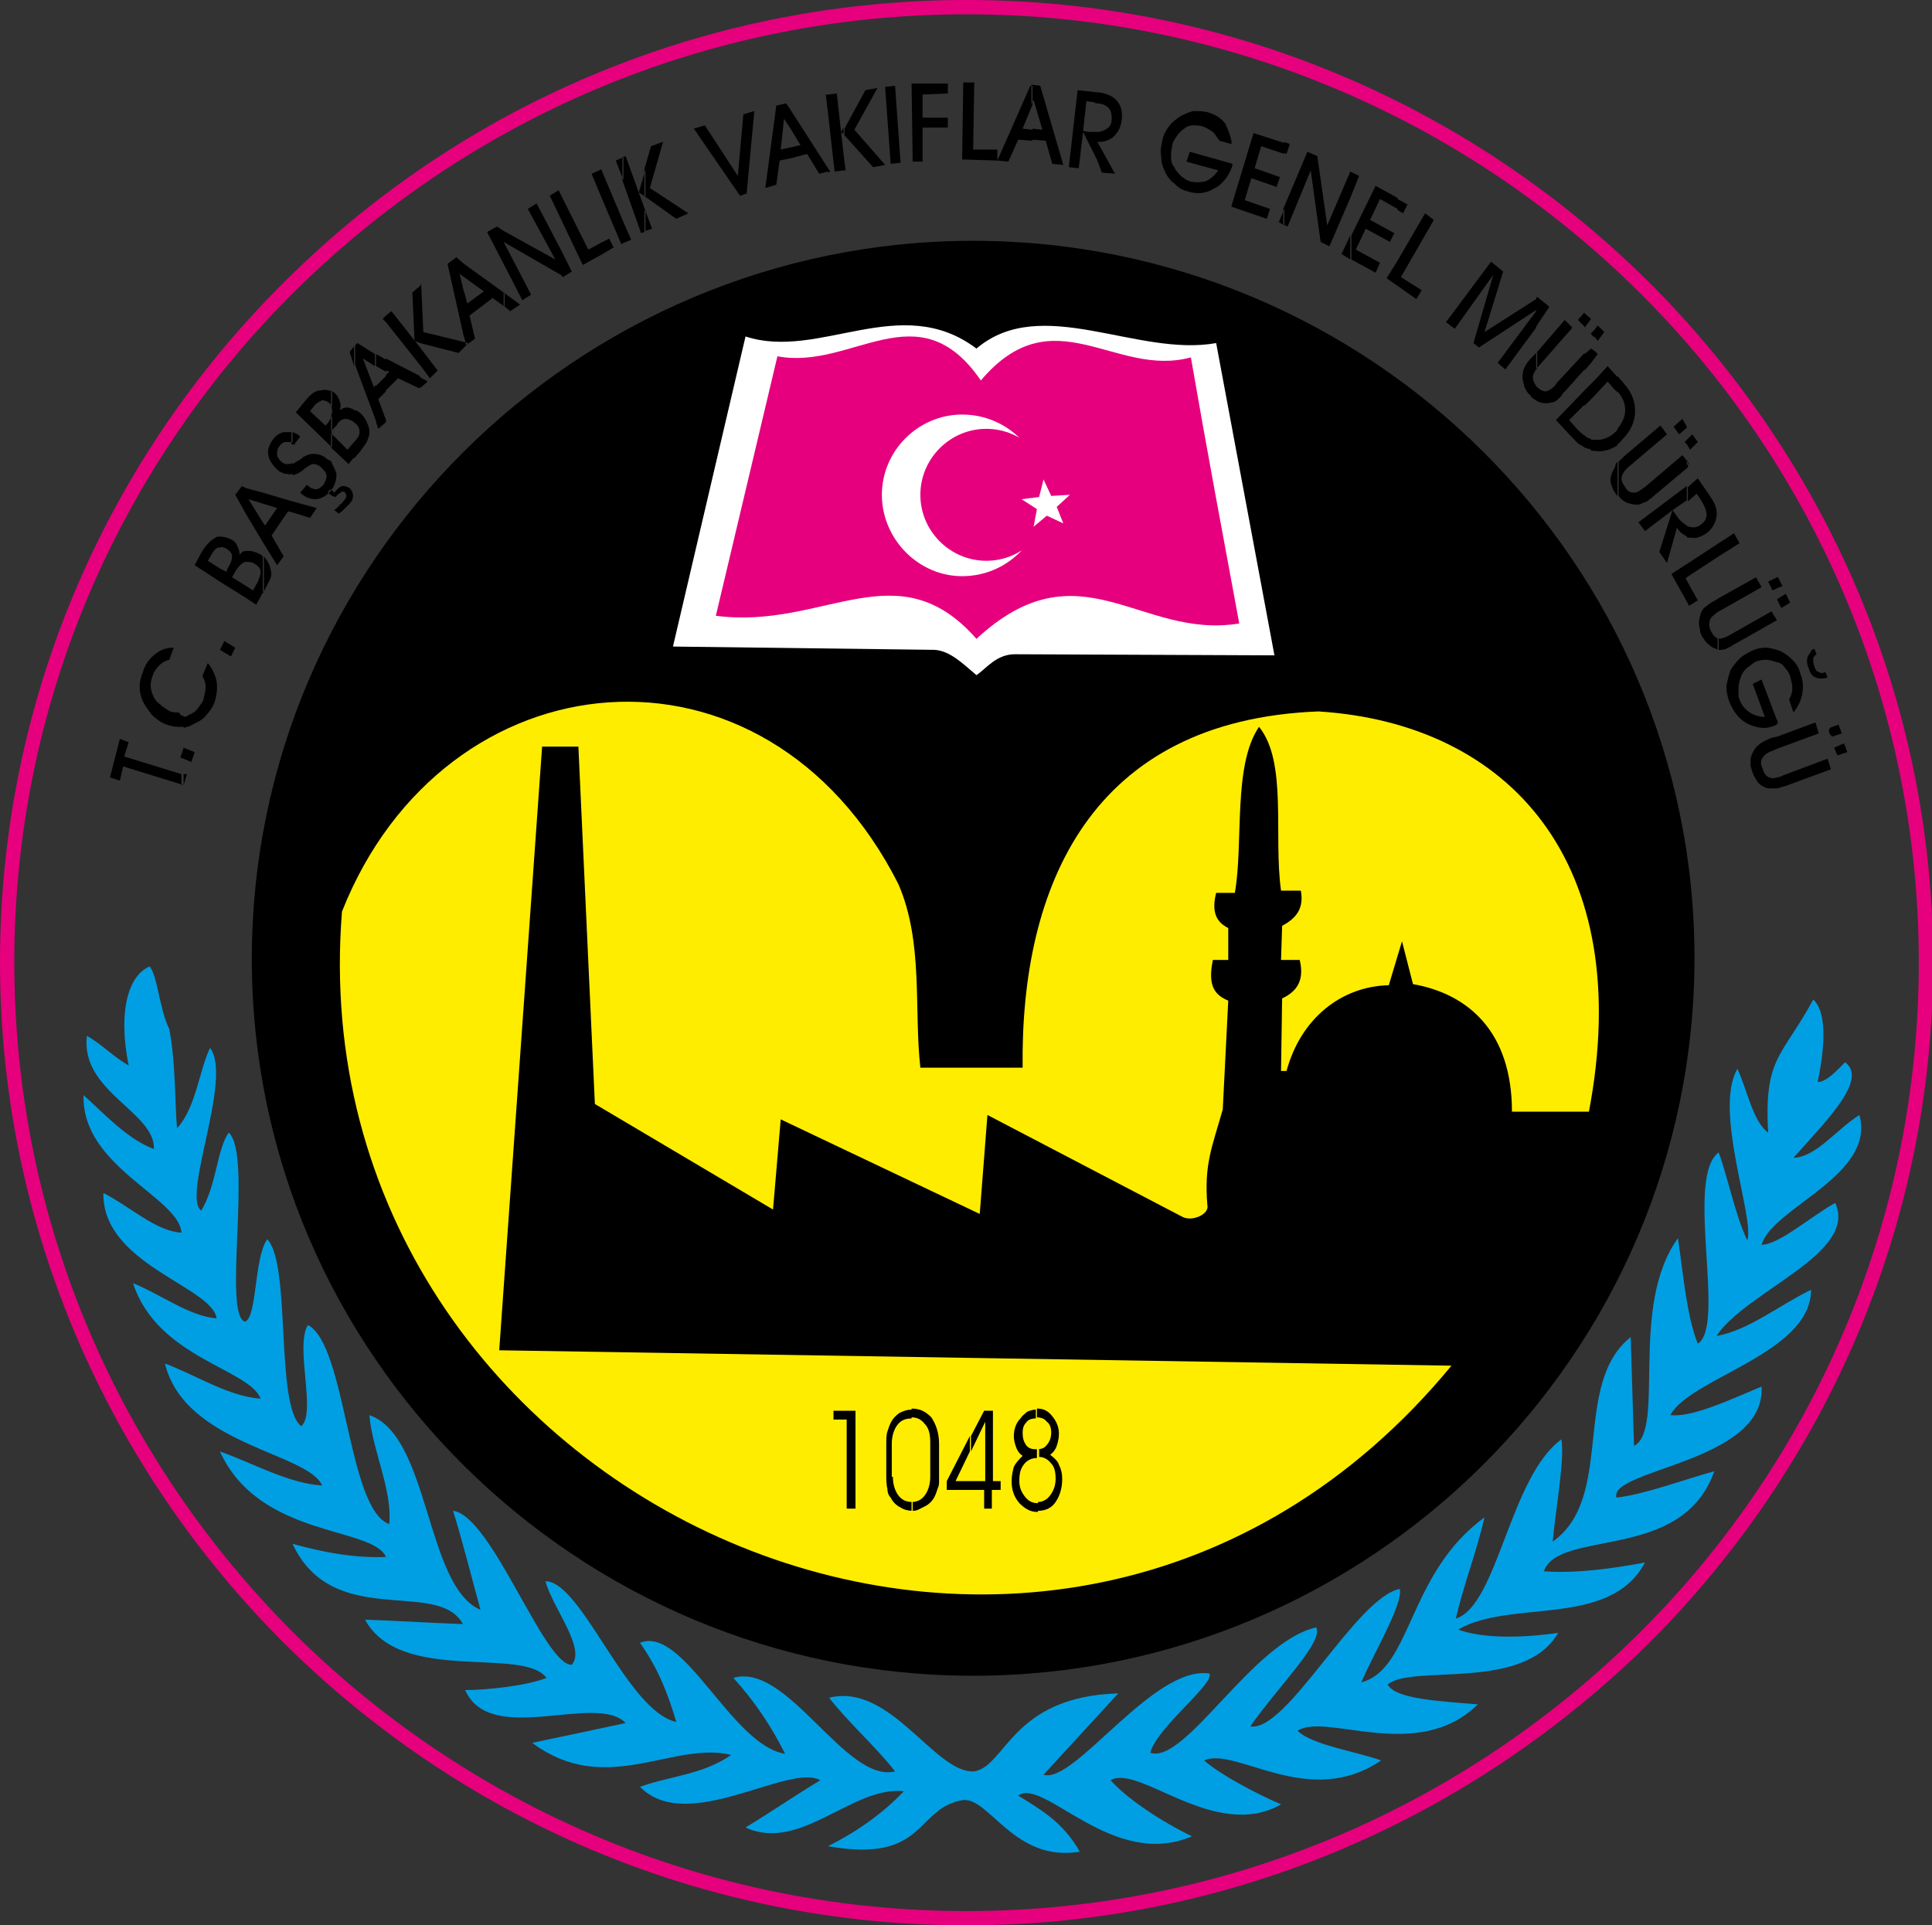 <?xml version="1.0" encoding="utf-8"?>
<!-- Generator: Adobe Illustrator 23.0.1, SVG Export Plug-In . SVG Version: 6.00 Build 0)  -->
<svg version="1.1" id="katman_1" xmlns="http://www.w3.org/2000/svg" xmlns:xlink="http://www.w3.org/1999/xlink" x="0px" y="0px"
	 viewBox="0 0 175.7 175.1" style="enable-background:new 0 0 175.7 175.1;" xml:space="preserve">
<rect x="0" y="0" width="175.7" height="175.1" fill="#333333" stroke="none"/>
<style type="text/css">
	.st0{fill-rule:evenodd;clip-rule:evenodd;}
	.st1{fill:#E6007E;}
	.st2{fill-rule:evenodd;clip-rule:evenodd;fill:#FFED00;}
	.st3{fill-rule:evenodd;clip-rule:evenodd;fill:#009FE3;}
	.st4{fill-rule:evenodd;clip-rule:evenodd;fill:#FFFFFF;}
	.st5{fill-rule:evenodd;clip-rule:evenodd;fill:#E6007E;}
</style>
<g>
	<path class="st0" d="M88.5,152.4c36.1,0,65.6-29.3,65.6-65.3c0-35.9-29.5-65.2-65.6-65.2S22.9,51.3,22.9,87.2
		C22.9,123.1,52.4,152.4,88.5,152.4L88.5,152.4z"/>
	<path class="st1" d="M87.9,173.8L87.9,173.8c23.9,0,45.5-9.7,61.2-25.3c15.7-15.6,25.4-37.2,25.4-61v0v0c0-23.7-9.7-45.3-25.4-60.9
		C133.4,11,111.7,1.3,87.9,1.3h0h0C64,1.3,42.4,11,26.7,26.6C11,42.2,1.3,63.8,1.3,87.5v0v0c0,23.8,9.7,45.3,25.4,61
		C42.4,164.1,64,173.8,87.9,173.8L87.9,173.8L87.9,173.8z M87.9,175.1L87.9,175.1L87.9,175.1c-24.2,0-46.1-9.8-62.1-25.7
		C9.9,133.5,0,111.6,0,87.5v0v0c0-24.1,9.9-46,25.8-61.8C41.7,9.8,63.7,0,87.9,0h0h0C112.1,0,134,9.8,150,25.7
		c15.9,15.9,25.8,37.7,25.8,61.8v0v0c0,24.1-9.9,46-25.8,61.9C134,165.2,112.1,175.1,87.9,175.1L87.9,175.1z"/>
	<path class="st2" d="M49.3,67.9l-3.9,54.9l86.6,1.4C95.7,168.2,26.8,136.7,31.1,82.9c9.3-23.5,38.5-26.4,50.6-2.5
		c2.3,5.3,1.4,11.4,2,16.7h9.3c-0.2-16.5,6.2-31.6,26.9-32.4c17.4,1.1,28.9,13.8,24.6,36.4h-7c0-7.2-3.9-10.7-9-11.6l-1-3.9l-1.2,4
		c-4.3,0.1-8,3-9.3,7.8l-0.5,0l0.1-6.6c1.5-0.7,2-1.8,1.6-3.5h-1.7l0.1-3.1c1.3-0.7,2-1.6,1.7-3.2h-1.8c-0.7-5,0.6-11.7-2-14.9
		c-2.4,3.5-1.4,10.6-2.2,15.1l-1.7,0c-0.4,1.6-0.1,2.6,1.1,3.2v2.9l-1.4,0c-0.4,2-0.1,3.1,1.4,3.7l-0.5,9.9c-1,3.5-1.7,5-1.4,8.7
		c0.2,0.8-1.3,1.5-2.2,1.1l-17.8-9.3l-0.7,9L71,101.8l-0.7,8.2l-16.2-9.6l-1.5-32.5H49.3L49.3,67.9z"/>
	<path class="st3" d="M13.6,87.9c-1.9,0.8-2.9,4-1.9,9c-1.4-0.8-2.4-1.9-3.8-2.7c-0.6,5.1,6.2,6.9,6.1,10.3
		c-2.4-0.9-4.4-3.1-6.4-4.9c-0.2,6.5,8.7,9.3,8.9,12.5c-2.3-0.1-4.7-2.4-7.1-3.6c-0.1,6.5,9.9,8.5,10.3,11.4
		c-2.5-0.2-5.1-2.2-7.6-3.2c2.2,6.8,10.6,7.8,11.6,10.5c-2.9-0.2-5.8-2.1-8.7-3.2c1.8,7.4,13,8.1,14.3,11.1c-3.1-0.2-6.2-2-9.3-3.1
		c3.6,7.9,13.9,6.8,15.1,9.6c-2.9,0.1-5.6-0.4-8.5-1.2c3.7,7.9,13.2,3.1,15.5,7.3c-2.9-0.1-5.9-0.3-8.9-0.4
		c3.2,5.9,14.4,2.4,16.5,5.3c-1.8,0.7-5.3,1.1-7.4,1.1c2.3,5.2,11.9,0.2,14.6,3c-2.8,0.6-5.6,1.2-8.5,1.8c6.7,5,12.8-0.2,18.1,1.1
		c-2.6,1.8-5.5,1.9-8.3,2.9c4.3,4.4,13.5-2.2,16.4-0.6c-2.3,1.4-4.5,2.9-6.8,4.3c5,2.3,9.7-3.8,14.4-3.3c-1.8,1.9-4.1,3.6-6.9,5
		c9,1.6,7.9-3.5,12.3-4.2c2.4-0.2,4.7,5.7,10.6,4.7c-1.6-2.8-3.7-3.9-5.6-5.1c2.3-1.7,8.6,6.8,15.8,3.7c-2.9-1.4-6-3.5-7.4-5.1
		c2.6-1.5,9.5,5.6,15.5,2.2c-2.5-1.1-5.5-2.7-7-4c2.9-1.3,9.5,4.5,16.1,0c-2.2-0.8-6.3-1.4-7.6-2.7c2.6-1.7,10.9,3,16.4-2.4
		c-3.7-0.3-7.5-0.5-8.2-1.8c2.2-1.9,12.4,0.7,15.5-4.7c-3.5,0.5-6.9,0.5-9.1-0.3c4.8-2.8,13.8-0.1,17-6.1c-3.2,0.6-6.4,1-9.2,0.8
		c1.4-3.9,12.6-0.8,15.5-9.1c-2.9,0.8-6.3,2.1-8.9,2.4c-0.7-2.6,13.6-3.2,13.2-10.1c-3.1,1.3-6.3,2.8-8.3,2.6
		c1.8-3.4,12.8-5.6,12.8-11.4c-2.9,1.4-5.7,3.7-8.6,4.2c2.7-4.1,12.9-7.5,10.8-12.1c-2.2,1.2-5.1,3.8-6.7,3.8
		c1-3.4,10.4-6.3,8.9-11.8c-2.2,1.4-3.9,3.8-6,3.9c3-3.4,6.8-7.1,4.7-8.7c-0.8,0.8-1.7,1.8-2.5,1.8c0.8-3.8,0.7-6.5-0.4-7.5
		c-2.8,5.2-4.5,5.2-4.1,12.1c-1.4-1-1.9-3.9-2.8-5.8c-2.2,3.8,1.6,13.6,0.9,15.6c-1.1-2.3-1.7-5.5-2.6-8c-3.1,2.3,0.7,15.8-1.9,17.4
		c-1-2.5-1.3-6.1-1.8-9.6c-4.5,6.2-1.1,17.4-4,18.9c-0.1-3.3-0.2-6.6-0.3-9.9c-5.4,4.3-1.4,14.6-7.1,18.6c0.3-3.1,1.1-7.5,0.8-9.3
		c-4.7,3.4-5.8,15.1-9.6,16.3c0.7-3.1,1.9-6.1,2.6-9.2c-7,5.1-6.6,13.8-11.2,15c1.1-2.6,3.8-7.1,3.5-8.5c-4,0.8-10.3,13.1-13.6,12.5
		c2.6-3.7,6.7-7.7,6-9c-5.8,1.3-11.9,12.5-15.1,11.4c0.7-2.4,5.8-6.2,5.4-7.2c-5.1-0.8-12.3,10.1-15.1,9.2c2.1-2.3,4.7-5.1,6.8-7.4
		c-9.7,0.3-10.2,6.6-13.1,7.1c-3.6,0.2-7.6-8.1-13.2-6.7c1.7,2.2,4.3,4.5,6,6.7c-4.5,1.1-9.8-10-14.7-8.5c2,2.2,3.5,4.5,4.7,6.9
		c-4.9-0.8-9.2-11.7-13.2-10.1c1.7,2.4,2.6,4.8,3.3,7.2c-4.5-1-8.6-12.8-11.9-12.8c0.7,2.5,3.7,6.1,2.4,7.6
		c-2.5,0.1-7.3-13.6-10.8-14c0.8,2.5,1.8,6.5,2.5,9c-5-2.1-4.6-15.8-10.1-17.7c0.2,3,2.1,6.8,1.8,9.9c-3.8-1.3-3.9-16.3-7.4-18.1
		c-1.2,2,0.8,8-0.6,9.2c-2.4-1.8-0.9-14.8-3.1-17c-1.2,1.7-0.9,7-2,7.5c-2.1-0.5,0.7-15.2-1.5-17.2c-1.1,1.6-1.1,4.8-2.5,7.1
		c-1.8-1.3,2.9-12.1,0.8-14.8c-1,2.1-1.3,5.5-3,7.3c-0.2-2.1-0.1-5.8-0.7-9C14.5,91.8,14.3,88.6,13.6,87.9L13.6,87.9z"/>
	<path class="st4" d="M67.8,30.6l-6.6,28.2L85,59.1c1.4,0.1,2.5,1.2,3.8,2.3c0.9-0.6,1.8-1.9,3.5-1.9l23.6,0.1l-5.3-28.4
		c-7.2,1.3-15.9-4.5-21.8,0.5C81.9,26.5,74.5,32.8,67.8,30.6L67.8,30.6z"/>
	<path class="st5" d="M70.7,32.4l-5.6,23.6c9.8,1.3,16.5-6.1,23.7,2.1c9.4-8.7,14.9,0.1,23.9-1.4c-1.5-8.1-3-16.1-4.4-24.2
		c-6.9,1.9-12.5-5.7-19.1,2.1C83.5,26.3,77.5,33.7,70.7,32.4L70.7,32.4z"/>
	<path class="st4" d="M87.5,52.4c4.1,0,7.4-3.3,7.4-7.4c0-4-3.3-7.3-7.4-7.3c-4,0-7.3,3.3-7.3,7.3C80.2,49,83.5,52.4,87.5,52.4
		L87.5,52.4z"/>
	<path class="st5" d="M89.7,51c3.3,0,6-2.7,6-6c0-3.3-2.7-6-6-6c-3.3,0-6,2.7-6,6C83.7,48.3,86.4,51,89.7,51L89.7,51z"/>
	<polygon class="st4" points="94.3,46.3 92.9,45.4 94.5,45.2 94.9,43.6 95.6,45.1 97.3,45 96.1,46.1 96.7,47.6 95.2,46.9 94,47.9 
		94.3,46.3 	"/>
	<polygon class="st0" points="77.8,137.2 77,137.2 77,129.1 75.8,129.1 75.8,128.3 77.8,128.3 77.8,137.2 	"/>
	<path class="st0" d="M82.9,136.6L82.9,136.6c0.5,0,0.9-0.2,1.2-0.6c0.3-0.4,0.5-1,0.5-1.7v-3.1c0-0.7-0.1-1.3-0.5-1.7
		c-0.3-0.4-0.7-0.6-1.2-0.6l0,0v-0.8l0,0c0.8,0,1.3,0.3,1.8,0.8c0.4,0.6,0.7,1.4,0.7,2.4v2.7c0,0.3,0,0.5,0,0.7c0,0.2,0,0.4-0.1,0.6
		c-0.1,0.3-0.2,0.6-0.3,0.8c-0.2,0.4-0.5,0.7-0.9,0.9c-0.2,0.1-0.4,0.2-0.6,0.3c-0.2,0.1-0.4,0.1-0.6,0.1l0,0V136.6L82.9,136.6z
		 M81.2,134.3c0,0.7,0.2,1.3,0.5,1.7c0.3,0.4,0.7,0.6,1.3,0.6v0.8c-0.4,0-0.8-0.1-1.1-0.3c-0.4-0.2-0.7-0.5-0.9-0.9
		c-0.2-0.2-0.3-0.5-0.3-0.8c-0.1-0.4-0.1-0.8-0.1-1.3v-2.6c0-0.6,0-1,0.1-1.3c0.1-0.3,0.2-0.6,0.3-0.8c0.2-0.4,0.5-0.7,0.8-0.9
		c0.4-0.2,0.7-0.3,1.1-0.3v0.8c-0.6,0-1,0.2-1.3,0.6c-0.3,0.4-0.5,1-0.5,1.7V134.3L81.2,134.3z"/>
	<path class="st0" d="M89.6,134.7l0-5.4l-1.3,2.7v-1.4l1.2-2.3h0.8v6.4H91v0.8h-0.8v1.7h-0.7v-1.7h-1.3v-0.8H89.6L89.6,134.7z
		 M88.2,132l-1.3,2.7h1.3v0.8h-2.1v-0.8l2.1-4.1V132L88.2,132z"/>
	<path class="st0" d="M94.3,131.8c0.4,0,0.7-0.1,0.9-0.4c0.2-0.2,0.4-0.6,0.4-1.1c0-0.4-0.1-0.8-0.4-1c-0.2-0.3-0.6-0.4-0.9-0.4l0,0
		v-0.8c0.6,0,1,0.2,1.4,0.7c0.4,0.5,0.6,1,0.6,1.6c0,0.4-0.1,0.8-0.2,1.1c-0.1,0.3-0.3,0.6-0.6,0.8c0.4,0.3,0.7,0.6,0.8,0.9
		c0.2,0.4,0.3,0.8,0.3,1.3c0,0.8-0.2,1.5-0.6,2.1c-0.4,0.6-1,0.8-1.6,0.8v-0.8c0.4,0,0.8-0.2,1.1-0.6c0.3-0.4,0.5-0.9,0.5-1.5
		c0-0.6-0.1-1.1-0.4-1.4c-0.3-0.4-0.7-0.6-1.1-0.6V131.8L94.3,131.8z M93,130.3c0,0.5,0.1,0.8,0.3,1.1c0.2,0.3,0.5,0.4,0.9,0.4
		c0,0,0,0,0.1,0v0.8l0,0c-0.5,0-0.9,0.2-1.2,0.6c-0.3,0.4-0.4,0.8-0.4,1.5c0,0.6,0.2,1,0.5,1.4c0.3,0.4,0.7,0.6,1.1,0.6
		c0,0,0,0,0.1,0v0.8c0,0,0,0-0.1,0c-0.6,0-1.1-0.3-1.6-0.8c-0.5-0.6-0.7-1.2-0.7-2c0-0.5,0.1-0.9,0.2-1.3c0.2-0.4,0.5-0.7,0.8-1
		c-0.3-0.2-0.5-0.5-0.6-0.8c-0.1-0.3-0.2-0.6-0.2-1c0-0.6,0.2-1.2,0.6-1.6c0.2-0.3,0.4-0.4,0.6-0.6c0.2-0.1,0.5-0.2,0.8-0.2h0v0.8
		c-0.4,0-0.7,0.1-0.9,0.4C93.1,129.6,93,129.9,93,130.3L93,130.3z"/>
	<path class="st0" d="M166.4,70v-0.4l0.1,0.4L166.4,70L166.4,70z M166.4,66.7v-0.5l0.8-0.3l0.3,0.8l-0.9,0.3L166.4,66.7L166.4,66.7z
		 M166.8,68l0.9-0.4l0.3,0.8l-0.9,0.3L166.8,68L166.8,68z M166.4,66.3v0.5l-0.1-0.4L166.4,66.3L166.4,66.3z M166.4,69.6V70l-3.8,1.4
		c-0.2,0.1-0.4,0.1-0.6,0.2c-0.1,0-0.3,0.1-0.4,0.1v-1c0.2,0,0.4-0.1,0.6-0.2l4-1.5L166.4,69.6L166.4,69.6z M161.6,68.1V67l3.5-1.3
		l0.3,1L161.6,68.1L161.6,68.1z M161.6,65.8c0,0,0.1,0,0.1,0l-0.1-0.4V65.8L161.6,65.8z M161.6,60.2v-1.1c0.1,0,0.2,0.1,0.3,0.1
		c0.4,0.2,0.8,0.5,1.1,0.8c0.3,0.3,0.6,0.7,0.7,1.2c0.3,0.7,0.3,1.3,0.2,1.9c-0.1,0.6-0.4,1.2-0.8,1.7l-0.4-1.2
		c0.2-0.3,0.3-0.7,0.3-1c0-0.4-0.1-0.7-0.2-1.1c-0.1-0.3-0.3-0.6-0.5-0.8C162.1,60.4,161.9,60.3,161.6,60.2L161.6,60.2z M161.6,56.5
		L161.6,56.5L161.6,56.5L161.6,56.5z M161.6,54.5L161.6,54.5l0.8-0.5l0.4,0.8l-0.8,0.5L161.6,54.5L161.6,54.5z M161.6,53.5v-1l0.1,0
		l0.4,0.8L161.6,53.5L161.6,53.5z M165,59l0.2,0.5c-0.1,0.1-0.2,0.1-0.2,0.2c-0.1,0.1-0.1,0.1-0.1,0.2c0,0.2,0,0.4,0.1,0.7
		c0.1,0.3,0.2,0.5,0.4,0.5c0.1,0.1,0.2,0.1,0.3,0.1c0.1,0,0.2,0,0.3-0.1l0.2,0.5c-0.2,0.1-0.4,0.1-0.6,0.1c-0.2,0-0.3,0-0.5-0.1
		c-0.3-0.1-0.5-0.4-0.6-0.8c-0.2-0.4-0.2-0.8-0.1-1.1c0.1-0.2,0.2-0.3,0.3-0.4C164.6,59.2,164.8,59.1,165,59L165,59z M161.6,52.5v1
		l-0.4,0.2l-0.4-0.8L161.6,52.5L161.6,52.5z M161.6,54.4L161.6,54.4L161.6,54.4L161.6,54.4z M161.6,56.4L161.6,56.4l-3.7,2.1
		c-0.2,0.1-0.4,0.2-0.5,0.3c-0.2,0.1-0.3,0.1-0.4,0.2c-0.2,0.1-0.5,0.1-0.7,0.1c0,0,0,0-0.1,0v-1l0,0c0.3,0,0.7-0.1,1.2-0.4l3.7-2.1
		L161.6,56.4L161.6,56.4z M161.6,59.1c-0.4-0.1-0.7-0.2-1-0.2c-0.5,0-0.9,0.1-1.3,0.3c-0.4,0.2-0.8,0.4-1.1,0.7
		c-0.3,0.3-0.6,0.7-0.8,1c-0.2,0.5-0.3,1-0.4,1.5c0,0.5,0.1,1,0.3,1.5c0.4,0.9,0.9,1.6,1.8,2c0.5,0.2,0.9,0.3,1.3,0.3
		c0.4,0,0.8-0.1,1.2-0.3v-0.4l-1.4-3.7l-0.8,0.4l1.1,3c-0.6,0-1.1-0.2-1.5-0.5c-0.4-0.3-0.7-0.7-0.8-1.1c-0.1-0.1-0.1-0.3-0.1-0.5
		c0-0.2,0-0.3,0-0.5c0-0.3,0.1-0.7,0.2-1c0.1-0.3,0.3-0.6,0.5-0.8c0.3-0.2,0.5-0.4,0.8-0.6c0.3-0.1,0.6-0.2,0.9-0.2
		c0.4,0,0.7,0.1,1,0.2c0,0,0.1,0,0.1,0.1V59.1L161.6,59.1z M161.6,67v1.1l-0.2,0.1c-0.6,0.2-0.9,0.4-1.1,0.7c-0.2,0.3-0.2,0.6,0,1
		c0.1,0.4,0.3,0.7,0.6,0.8c0.2,0.1,0.4,0.1,0.7,0v1c0,0-0.1,0-0.1,0c-0.2,0-0.5,0-0.7,0c-0.4-0.1-0.7-0.3-0.9-0.5
		c-0.2-0.3-0.4-0.6-0.5-0.9c-0.1-0.2-0.1-0.4-0.2-0.6c0-0.2,0-0.4,0-0.6c0-0.3,0.2-0.7,0.4-1c0.1-0.2,0.3-0.3,0.5-0.5
		c0.2-0.1,0.5-0.3,1-0.5L161.6,67L161.6,67z M156.3,55.6c0.1,0,0.1-0.1,0.2-0.1l3.7-2.1l-0.5-0.9l-3.4,1.9V55.6L156.3,55.6z
		 M156.3,50.6v-1.2l1.4-0.9l0.5,0.9L156.3,50.6L156.3,50.6z M156.3,49.4v1.2l-2.9,1.9v-1.2L156.3,49.4L156.3,49.4z M156.3,54.4v1.2
		c-0.4,0.3-0.7,0.5-0.8,0.8c-0.1,0.3-0.1,0.6,0.1,1c0.2,0.4,0.4,0.6,0.7,0.7v1c-0.3-0.1-0.6-0.2-0.8-0.4c-0.3-0.2-0.5-0.5-0.7-0.8
		c-0.1-0.2-0.2-0.4-0.2-0.6c0-0.2-0.1-0.4-0.1-0.6c0-0.3,0.1-0.7,0.2-1c0.1-0.2,0.2-0.4,0.4-0.5c0.2-0.2,0.5-0.4,0.9-0.6L156.3,54.4
		L156.3,54.4z M153.4,54.7v-1.9l1,1.8l-0.8,0.5L153.4,54.7L153.4,54.7z M153.4,48.8v-1c0,0,0.1,0.1,0.2,0.1c0.4,0.1,0.7,0.1,1.1-0.2
		c0.4-0.3,0.5-0.6,0.5-0.9c0-0.4-0.2-0.8-0.5-1.3l-0.4-0.6l-0.8,0.7v-1.3l0.9-0.8l1.1,1.6c0.5,0.7,0.7,1.3,0.6,1.9
		c-0.1,0.6-0.4,1.1-0.9,1.5c-0.5,0.3-0.9,0.5-1.4,0.4C153.6,48.9,153.4,48.9,153.4,48.8L153.4,48.8z M153.4,42.3v-0.4l0.2,0.3
		L153.4,42.3L153.4,42.3z M153.4,40.4V40l0.5-0.5l0.5,0.7l-0.7,0.7L153.4,40.4L153.4,40.4z M153.4,38.9v-0.1V38.9L153.4,38.9
		L153.4,38.9z M153.4,38.8v0.1l-0.7,0.6l-0.5-0.7l0.8-0.7L153.4,38.8L153.4,38.8z M153.4,40v0.4l-0.2-0.2L153.4,40L153.4,40z
		 M153.4,41.9l-0.4-0.5l-3.3,2.8c-0.5,0.4-0.8,0.6-1.1,0.6c-0.3,0-0.6-0.1-0.8-0.5c-0.3-0.4-0.4-0.7-0.3-1c0.1-0.3,0.3-0.6,0.8-1
		l3.3-2.8l-0.6-0.8l-3.3,2.8c-0.2,0.2-0.4,0.4-0.5,0.5v3.1c0.2,0.3,0.5,0.5,0.7,0.6c0.3,0.1,0.6,0.2,1,0.2c0.2,0,0.4-0.1,0.6-0.2
		c0.1,0,0.3-0.1,0.4-0.2c0.1-0.1,0.3-0.2,0.5-0.4l3.1-2.6V41.9L153.4,41.9z M153.4,44.2v1.3l-1.3,0.9l0.3,0.4c0.3,0.5,0.7,0.8,1,1v1
		c-0.1-0.1-0.2-0.1-0.3-0.2c-0.2-0.1-0.4-0.3-0.6-0.6l-0.9,3.2l-0.7-1l1.2-3.8l-2.5,1.9l-0.6-0.8L153.4,44.2L153.4,44.2z
		 M153.4,51.3l-1.4,0.9l1.4,2.5v-1.9l-0.1-0.2l0.1-0.1V51.3L153.4,51.3z M147.1,40.4v-1.4c0.4-0.5,0.7-1.1,0.7-1.7
		c0-0.6-0.2-1.1-0.7-1.7v-1.4l0.6,0.7c0.7,0.8,1,1.6,1,2.5c0,0.9-0.4,1.8-1.1,2.5C147.4,40.1,147.3,40.3,147.1,40.4L147.1,40.4z
		 M147.1,34.3v1.4c-0.1-0.1-0.1-0.2-0.2-0.2l-0.7-0.8L145,36v-1.4l1.2-1.3L147.1,34.3L147.1,34.3z M147.1,39.1v1.4
		c-0.3,0.2-0.6,0.3-0.8,0.4c-0.4,0.1-0.8,0.2-1.3,0.1v-1c0.1,0,0.2,0,0.3,0c0.6,0,1.2-0.3,1.7-0.8C147,39.2,147,39.1,147.1,39.1
		L147.1,39.1z M147.1,42v3.1c0,0-0.1-0.1-0.1-0.1c-0.1-0.2-0.3-0.4-0.3-0.5c-0.1-0.2-0.1-0.3-0.2-0.5c-0.1-0.4,0-0.7,0.1-1
		c0.1-0.2,0.2-0.4,0.3-0.6C146.9,42.2,147,42.1,147.1,42L147.1,42z M145,32.6v-0.7l0.3,0.3L145,32.6L145,32.6z M145,30.6V30l0.3-0.4
		l0.6,0.6l-0.6,0.8L145,30.6L145,30.6z M145,30v0.7l-0.3-0.3v-0.1L145,30L145,30z M145,31.9v0.7l-0.3,0.4v-1.3L145,31.9L145,31.9z
		 M145,34.6V36l-0.3,0.3v-1.4L145,34.6L145,34.6z M145,40v1c-0.1,0-0.2,0-0.2,0c0,0,0,0-0.1,0v-1C144.8,40,144.9,40,145,40L145,40z
		 M144.7,29.1L144.7,29.1L144.7,29.1L144.7,29.1L144.7,29.1z M144.7,29L144.7,29l-0.6,0.8v-1.3v0L144.7,29L144.7,29z M144.7,30.3
		L144.7,30.3L144.7,30.3L144.7,30.3L144.7,30.3z M144.7,31.7V33l-0.6,0.7v-1.5L144.7,31.7L144.7,31.7L144.7,31.7z M144.7,34.9v1.4
		l-0.6,0.6v-1.4L144.7,34.9L144.7,34.9z M144.7,39.9v1c-0.2-0.1-0.4-0.1-0.6-0.2v-1.1C144.3,39.8,144.5,39.9,144.7,39.9L144.7,39.9z
		 M144.1,28.4v1.3l0,0l-0.6-0.6L144.1,28.4L144.1,28.4z M144.1,32.1v1.5l-1.7,1.9c-0.2,0.2-0.3,0.3-0.4,0.5
		c-0.1,0.1-0.2,0.2-0.3,0.3c-0.2,0.2-0.4,0.3-0.6,0.3c-0.4,0.1-0.7,0.1-1,0c-0.1,0-0.3-0.1-0.4-0.2v-1.3c0,0.1,0.1,0.1,0.1,0.1
		c0.3,0.3,0.6,0.4,0.8,0.4c0.3-0.1,0.7-0.3,1-0.8L144.1,32.1L144.1,32.1z M144.1,35.5l-2.6,2.7l1.3,1.4c0.4,0.4,0.7,0.8,1,0.9
		c0.1,0.1,0.2,0.1,0.3,0.2v-1.1c-0.2-0.1-0.4-0.3-0.6-0.5l-0.8-0.9l1.4-1.4V35.5L144.1,35.5z M139.7,33.6c0.1-0.1,0.2-0.3,0.4-0.5
		l2.9-3.3l-0.7-0.7l-2.5,2.9V33.6L139.7,33.6z M139.7,29.7v-1.5l0-0.1l0,0v-1l0.1-0.1l1.1,0.9L139.7,29.7L139.7,29.7z M139.7,27.2v1
		l-5.2,3.4l-0.5-0.4l1.8-6.2l-3.5,4.9l-0.8-0.6l4.1-5.5l1.1,0.9l-1.7,5.5L139.7,27.2L139.7,27.2z M139.7,28.3l-3.5,4.7l0.7,0.6
		l2.8-3.8V28.3L139.7,28.3z M139.7,32.1v1.5c-0.2,0.3-0.3,0.5-0.3,0.7c0,0.3,0.1,0.5,0.3,0.8v1.3c-0.2-0.1-0.4-0.2-0.5-0.4
		c-0.2-0.2-0.3-0.3-0.4-0.5c-0.1-0.2-0.2-0.3-0.2-0.5c-0.1-0.3-0.2-0.7-0.1-1.1c0-0.2,0.1-0.4,0.2-0.6c0.1-0.2,0.3-0.5,0.7-0.9
		L139.7,32.1L139.7,32.1z M127.1,26v-2.3l2.5-4.3l0.8,0.6l-3,5.2l1.9,1.2l-0.5,0.8L127.1,26L127.1,26z M127.1,19.1v-1l0.9,0.5
		l-0.4,0.8L127.1,19.1L127.1,19.1z M127.1,18v1l-1.6-0.9l-0.9,1.9l2.2,1.2l-0.4,0.8l-2.2-1.2l-0.9,1.9l2.2,1.2l-0.4,0.9l-2.2-1.2
		v-2.2l2.2-4.5L127.1,18L127.1,18z M127.1,23.7l-1,1.6l1,0.7V23.7L127.1,23.7z M122.8,18l0.8-2l-0.8-0.4V18L122.8,18z M122.8,15.6
		V18l-1.9,4.4l-0.8-0.4l-0.9-6.5l-2.1,5.1l-0.4-0.2V19l2.2-5.2l0.9,0.4l0.9,6.3L122.8,15.6L122.8,15.6L122.8,15.6z M122.8,21.4
		l-0.8,1.7l0.8,0.5V21.4L122.8,21.4z M116.8,13.9L117,14l0.3-0.9l-0.5-0.2V13.9L116.8,13.9z M116.8,13v1l-2.1-0.7l-0.6,2l2.3,0.8
		l-0.3,0.9l-2.3-0.8l-0.6,2l2.3,0.8l-0.3,0.9l-3.2-1.1v-0.1l2-6.6L116.8,13L116.8,13z M116.8,19l-0.5,1.2l0.5,0.3V19L116.8,19z
		 M112,14.9C112,14.9,112,14.9,112,14.9L112,14.9L112,14.9L112,14.9z M112,13.1L112,13.1c0-0.1,0-0.1,0-0.2V13.1L112,13.1z
		 M112,12.9v0.2l-1.1-0.3c-0.2-0.3-0.4-0.6-0.6-0.8c-0.3-0.2-0.6-0.4-0.9-0.5c-0.3-0.1-0.6-0.1-0.9-0.1c-0.3,0-0.6,0.1-0.8,0.3
		c-0.3,0.2-0.5,0.4-0.7,0.7c-0.2,0.3-0.4,0.6-0.4,0.9c-0.1,0.4-0.1,0.7-0.1,1c0,0.4,0.1,0.7,0.3,0.9c0.1,0.3,0.4,0.6,0.6,0.8
		c0.1,0.1,0.3,0.2,0.4,0.3c0.1,0.1,0.3,0.1,0.4,0.2c0.5,0.1,0.9,0.1,1.4,0c0.5-0.2,0.8-0.5,1.2-1l-2.9-0.8l0.3-0.9l3.9,1.1v0
		c-0.1,0.5-0.3,0.9-0.6,1.3c-0.3,0.4-0.6,0.7-1,0.9c-0.8,0.5-1.6,0.6-2.5,0.3c-0.5-0.1-0.9-0.4-1.2-0.7c-0.4-0.3-0.7-0.7-0.9-1.2
		c-0.2-0.4-0.3-0.8-0.3-1.3c-0.1-0.5,0-0.9,0.1-1.4c0.1-0.5,0.3-0.9,0.6-1.3c0.3-0.4,0.7-0.7,1-0.9c0.4-0.2,0.8-0.4,1.2-0.5
		c0.4,0,0.9,0,1.3,0.1c0.7,0.2,1.2,0.5,1.6,1C111.7,11.8,111.9,12.3,112,12.9L112,12.9z M112,18.6v0.1h0L112,18.6L112,18.6z
		 M99.8,14.6V12c0.3,0,0.5-0.1,0.7-0.2c0.4-0.2,0.6-0.5,0.6-1c0-0.5-0.1-0.8-0.3-1c-0.2-0.2-0.6-0.4-1-0.4v-1h0.1
		c0.8,0.1,1.4,0.4,1.7,0.8c0.4,0.5,0.5,1,0.4,1.8c-0.1,0.6-0.3,1-0.7,1.4c-0.2,0.2-0.4,0.3-0.7,0.4c-0.2,0.1-0.5,0.1-0.8,0.1
		l1.6,2.9l-1.2-0.1L99.8,14.6L99.8,14.6z M99.8,8.4v1c-0.1,0-0.2,0-0.3-0.1l-0.7-0.1l-0.3,2.7l0.5,0.1c0.3,0,0.6,0,0.8,0v2.6
		L98.5,12l-0.4,3.3l-0.9-0.1l0.8-7L99.8,8.4L99.8,8.4z M93.9,12.7v-1l0.9,0.1l-0.8-2.7l-0.2,0.4V7.7l0.8,0.1l2.1,7.2l-1-0.1
		l-0.6-2.1L93.9,12.7L93.9,12.7z M93.9,7.7v1.8L93,11.7l0.9,0.1v1l-1.3-0.1l-0.9,2l-1-0.1l3-6.8H93.9L93.9,7.7z M80.5,15L80.5,15
		L80.5,15L80.5,15z M80.5,8V7.9l0.9-0.1l0.5,7l-0.9,0.1L80.5,8L80.5,8z M83,14.6l-0.1-7l3.3,0v0.9l-2.3,0.1l0,2.1l2.3,0l0,0.9
		l-2.3,0l0,3.1H83L83,14.6z M90.6,14.6l-3.1-0.1l0.1-7l1,0l-0.1,6.1l2.2,0V14.6L90.6,14.6z M80.5,7.9V8V7.9L80.5,7.9z M80.5,15
		l-2.8-3.2L79.8,8l-1.1,0.2l-1.9,3.5v0.6l2.6,2.9L80.5,15L80.5,15L80.5,15z M76.7,15.5v-1.6l0.2,1.6L76.7,15.5L76.7,15.5z
		 M76.7,11.6v0.6L76.5,12L76.7,11.6L76.7,11.6z M76.7,13.9l-0.6-5.4l-0.8,0.1v1.7l0.6,5.3l0.8-0.1V13.9L76.7,13.9z M75.3,15.7v-0.4
		l0.2,0.3L75.3,15.7L75.3,15.7z M75.3,8.6v1.7l-0.2-1.7H75.3L75.3,8.6z M75.3,15.3L71.9,10v1.7l0.9,1.5l-0.9,0.2v1l1.5-0.4l1.1,1.8
		l0.8-0.2V15.3L75.3,15.3z M71.9,10v1.7l-0.6-0.9L71,13.6l0.9-0.2v1l-1,0.2l-0.3,2.2l-1,0.3l1-7.5l0.9-0.2L71.9,10L71.9,10z
		 M58.7,21v-1.8l0.6,1.6L58.7,21L58.7,21z M58.7,17.9l2.8,2l1.1-0.5l-3.5-2.3l1.2-4.2l-1.1,0.4l-0.6,2.1V17.9L58.7,17.9z M67.9,17.6
		l-0.6,0.2l-4.2-6.1l1-0.3l3,4.6l0.5-5.6l1-0.3L67.9,17.6L67.9,17.6z M58.7,15.4v2.5l-0.6-0.4L58.7,15.4L58.7,15.4z M58.7,19.2
		l-1.8-5l-0.3,0.1v2.1l1.7,4.8l0.3-0.1V19.2L58.7,19.2z M56.7,22.1v-1.9l0.7,1.6L56.7,22.1L56.7,22.1z M56.7,14.3v2.1L56,14.6
		L56.7,14.3L56.7,14.3z M56.7,20.2l-1.9-4.5v2.5l1.7,4l0.2-0.1V20.2L56.7,20.2z M54.8,23.1V22l0.6-0.3l0.4,0.8L54.8,23.1L54.8,23.1z
		 M54.8,15.7v2.5l-1-2.4l0.9-0.4L54.8,15.7L54.8,15.7z M54.8,22l-1.3,0.7L51,17.7v2.2l2,4.2l1.8-1V22L54.8,22z M51,25v-2.3l1,2
		l-0.8,0.5L51,25L51,25z M51,17.7v2.2l-1-2.1l0.8-0.5L51,17.7L51,17.7z M51,22.7l-2.2-4.2L48,19l2.5,4.6L45.8,21v1l5.2,3V22.7
		L51,22.7z M45.8,27.8v-1.2l1.5,1.1l-0.9,0.6L45.8,27.8L45.8,27.8z M45.8,24v-2l2.5,4.8l-0.8,0.5L45.8,24L45.8,24z M45.8,21v1v2
		l-1.5-2.9l0.9-0.5L45.8,21L45.8,21z M45.8,26.6L42.2,24v1.2l1.8,1.3l-1.5,1.1l-0.3-1.1v4.1l0.2,0.8l0.8-0.6l-0.5-2.1l2.1-1.6
		l1.1,0.8V26.6L45.8,26.6z M42.2,31.6v-0.5l0.4,0.1L42.2,31.6L42.2,31.6z M42.2,24v1.2l-0.4-0.3l0.4,1.7v4.1L40.7,24l0.8-0.6
		L42.2,24L42.2,24z M42.2,31.1l-3.7-0.9l-0.2-4.4L38.2,26v5.2l3.5,0.9l0.5-0.5V31.1L42.2,31.1z M38.2,35.3v-1l0.7,0.4L38.2,35.3
		L38.2,35.3z M38.2,33.2v-1.6l1.6,2.1l-0.7,0.7L38.2,33.2L38.2,33.2z M38.2,26v5.2L37.7,31l-0.2-4.4L38.2,26L38.2,26z M38.2,31.6
		l-2.6-3.3l-0.5,0.4v0.6l3.1,3.9V31.6L38.2,31.6z M38.2,34.2v1l-0.1,0.1l-1.9-0.9l-1.1,1.1v-1.4l0.3-0.3l-0.3-0.1v-1.1L38.2,34.2
		L38.2,34.2z M35.1,38.3v-0.2V38.3L35.1,38.3L35.1,38.3z M35.1,28.7v0.6L34.8,29L35.1,28.7L35.1,28.7z M35.1,32.7v1.1l-0.9-0.5v-1.1
		L35.1,32.7L35.1,32.7z M35.1,34.2v1.4l-0.7,0.7l0.7,1.9v0.2L34.4,39l-0.2-0.6v-3.3L35.1,34.2L35.1,34.2z M34.1,32.2v1.1L33,32.6
		l1,2.6l0.2-0.2v3.3l-1.9-5.1v-1.8l0.2-0.2L34.1,32.2L34.1,32.2z M32.2,41.7l0.6-0.7c0.3-0.4,0.5-0.7,0.6-0.9
		c0.1-0.3,0.2-0.5,0.2-0.8c0-0.3-0.1-0.6-0.2-0.8c-0.1-0.3-0.3-0.6-0.5-0.8c-0.2-0.2-0.4-0.4-0.7-0.4v1.1c0,0,0.1,0.1,0.1,0.1
		c0.3,0.2,0.4,0.5,0.4,0.8c0,0.3-0.2,0.6-0.5,0.9V41.7L32.2,41.7z M32.2,31.5v1.8L31.8,32L32.2,31.5L32.2,31.5z M32.2,37.3v1.1
		c-0.3-0.2-0.5-0.3-0.8-0.3c-0.3,0-0.6,0.2-0.8,0.6l-0.5,0.5v-1.4c0.1-0.1,0.1-0.3,0.1-0.4c0-0.2,0-0.3-0.1-0.5v-1.4
		c0.1,0.1,0.3,0.2,0.4,0.3c0.2,0.2,0.3,0.4,0.4,0.7c0.1,0.3,0.1,0.5,0,0.8c0.3-0.2,0.6-0.3,0.9-0.2C32.1,37.2,32.1,37.2,32.2,37.3
		L32.2,37.3z M32.2,40.2v1.4l-0.5,0.6l-1.6-1.5v-1.3l1.5,1.5L32.2,40.2L32.2,40.2z M30.2,45.1v-0.5l0.2,0.2l0.1-0.1
		c0.2-0.3,0.4-0.4,0.6-0.5c0.2,0,0.4,0,0.7,0.2c0.2,0.2,0.3,0.4,0.3,0.7c0,0.3-0.1,0.5-0.4,0.8c-0.1,0.1-0.2,0.2-0.4,0.4
		c-0.1,0.1-0.3,0.3-0.5,0.4l-0.4-0.3c0.2-0.2,0.4-0.3,0.5-0.5c0.2-0.1,0.3-0.3,0.4-0.4c0.1-0.1,0.2-0.3,0.2-0.4
		c0-0.1-0.1-0.2-0.1-0.3c-0.1-0.1-0.2-0.1-0.3-0.1c-0.1,0.1-0.3,0.2-0.4,0.3l-0.1,0.1l-0.1,0.1L30.2,45.1L30.2,45.1z M30.2,44.5
		c0.3-0.5,0.4-0.9,0.4-1.4c-0.1-0.3-0.2-0.6-0.4-0.9V44.5L30.2,44.5z M30.2,35.6V37c-0.1-0.1-0.1-0.2-0.2-0.3
		c-0.2-0.2-0.5-0.3-0.7-0.3c-0.2,0.1-0.5,0.2-0.8,0.6l-0.3,0.4l1.4,1.3l0.2-0.2c0.2-0.3,0.3-0.5,0.4-0.7v1.4l-0.1,0.1l0.1,0.1v1.3
		l-3.3-3.2l0.9-1.1c0.5-0.6,0.9-0.9,1.4-0.9C29.6,35.4,29.9,35.5,30.2,35.6L30.2,35.6z M30.2,42.1v2.3c0,0.1-0.1,0.1-0.1,0.2
		c-0.4,0.5-0.8,0.7-1.3,0.8c-0.5,0-1-0.1-1.5-0.6l0.6-0.7c0.1,0.1,0.3,0.2,0.4,0.3c0.1,0,0.3,0.1,0.4,0.1c0.3,0,0.5-0.2,0.7-0.4
		c0.2-0.3,0.3-0.6,0.3-0.8c0-0.3-0.2-0.5-0.5-0.8c-0.2-0.2-0.5-0.3-0.7-0.3c-0.2,0-0.5,0.2-0.9,0.5l-0.1,0.1
		c-0.3,0.2-0.6,0.4-0.9,0.4v-1c0.2-0.1,0.3-0.2,0.5-0.3c0.1,0,0.1-0.1,0.2-0.1c0.1-0.1,0.2-0.1,0.2-0.2c0.4-0.2,0.8-0.4,1.2-0.3
		c0.4,0,0.8,0.2,1.1,0.5C29.9,41.8,30.1,41.9,30.2,42.1L30.2,42.1z M30.2,44.6L30,44.5l-0.2,0.3l0.4,0.3V44.6L30.2,44.6z M26.6,46.6
		v-1l2.2,0.6l-0.6,0.9L26.6,46.6L26.6,46.6z M26.6,40.4c0.1,0,0.1,0,0.1,0.1l0.6-0.8c-0.2-0.2-0.4-0.3-0.7-0.4c0,0,0,0-0.1,0V40.4
		L26.6,40.4z M26.6,39.3v1c0-0.1-0.1-0.1-0.2-0.1c-0.1,0-0.2,0-0.4,0c-0.2,0-0.4,0.1-0.6,0.4c-0.2,0.2-0.2,0.5-0.2,0.7
		c0,0.3,0.2,0.5,0.4,0.7c0.1,0.1,0.2,0.1,0.3,0.2c0.1,0,0.2,0,0.3,0c0.1,0,0.2,0,0.4-0.1v1c-0.1,0-0.3,0.1-0.4,0
		c-0.2,0-0.4,0-0.5-0.1c-0.2-0.1-0.3-0.1-0.5-0.3c-0.4-0.4-0.7-0.8-0.8-1.3c-0.1-0.5,0.1-1,0.4-1.4c0.3-0.4,0.7-0.7,1.1-0.7
		C26.2,39.3,26.4,39.3,26.6,39.3L26.6,39.3z M26.6,45.6v1l-0.4-0.1l-1.5,2.2l1.1,1.9l-0.6,0.8l-1.3-2.1v-1.8l0.2,0.3l1.1-1.6
		l-1.3-0.4v-1L26.6,45.6L26.6,45.6z M23.9,53.9l0.2-0.3c0.2-0.4,0.4-0.8,0.5-1c0.1-0.3,0.1-0.6,0-0.8c0-0.3-0.2-0.6-0.3-0.8
		c-0.1-0.1-0.2-0.3-0.3-0.4V53.9L23.9,53.9z M23.9,44.8v1l-1.3-0.4l1.3,2.1v1.8l-1.5-2.5v-2.4L23.9,44.8L23.9,44.8z M23.9,50.6v3.3
		L23.3,55l-0.9-0.6v-1.1l0.6,0.4l0.4-0.7c0.2-0.4,0.3-0.8,0.3-1c0-0.3-0.2-0.5-0.5-0.7c-0.3-0.2-0.5-0.2-0.8-0.2v-1
		c0.1,0,0.1,0,0.2,0c0.3,0,0.7,0.1,1,0.3C23.7,50.4,23.8,50.5,23.9,50.6L23.9,50.6z M22.4,44.4v2.4L21.4,45l0.6-0.8L22.4,44.4
		L22.4,44.4z M22.4,50.1v1c0,0-0.1,0-0.1,0c-0.3,0.1-0.5,0.3-0.8,0.7l-0.4,0.7l1.3,0.8v1.1L20,52.9v-1.2l0.6,0.3l0.1-0.3
		c0.3-0.5,0.4-0.8,0.4-1.1c0-0.3-0.2-0.5-0.5-0.7c-0.2-0.1-0.4-0.2-0.6-0.1v-1c0.4,0,0.7,0.1,1.1,0.3c0.2,0.1,0.4,0.3,0.5,0.6
		c0.1,0.2,0.2,0.5,0.2,0.8C21.9,50.2,22.2,50.1,22.4,50.1L22.4,50.1z M21.4,58.9L21,59.7l-1-0.6l0.4-0.8L21.4,58.9L21.4,58.9z
		 M17,70.4l-0.3,1l0,0v-1L17,70.4L17,70.4z M20,48.8v1c-0.1,0-0.1,0-0.2,0c-0.2,0.1-0.4,0.3-0.6,0.7L18.9,51l1.1,0.7v1.2l-2.3-1.5
		l0.7-1.3c0.4-0.6,0.8-1,1.2-1.2C19.7,48.8,19.8,48.8,20,48.8L20,48.8z M16.7,69v-1l1,0.4l-0.3,0.9L16.7,69L16.7,69z M16.7,66.2v-1
		c0.2,0,0.4-0.1,0.5-0.2c0.3-0.1,0.6-0.3,0.8-0.6c0.1-0.1,0.2-0.3,0.3-0.4c0.1-0.1,0.2-0.3,0.2-0.4c0.1-0.4,0.2-0.8,0.2-1.1
		c0-0.4-0.1-0.7-0.3-1l0.5-1.2c0.4,0.5,0.7,1.1,0.8,1.7c0.1,0.6,0,1.3-0.2,1.9c-0.2,0.5-0.5,0.9-0.8,1.2c-0.3,0.4-0.8,0.6-1.2,0.8
		C17.2,66.1,17,66.1,16.7,66.2L16.7,66.2z M16.7,71.4l-5.5-1.7L10.9,71L10,70.7l0.9-3.5l0.8,0.3l-0.4,1.3l5.2,1.6V71.4L16.7,71.4z
		 M16.7,65.1v1c-0.2,0-0.3,0-0.5,0c-0.4,0-0.8-0.1-1.3-0.3c-0.4-0.2-0.8-0.5-1.1-0.8c-0.3-0.4-0.6-0.8-0.8-1.2
		c-0.2-0.4-0.3-0.9-0.3-1.3c0-0.5,0.1-0.9,0.3-1.4c0.2-0.7,0.6-1.2,1.1-1.6c0.5-0.4,1-0.6,1.7-0.6l-0.4,1.1
		c-0.4,0.1-0.7,0.3-0.9,0.5c-0.3,0.3-0.5,0.6-0.6,0.9c-0.1,0.3-0.2,0.6-0.2,0.9c0,0.3,0.1,0.7,0.2,0.9c0.1,0.3,0.3,0.6,0.6,0.8
		c0.3,0.3,0.5,0.4,0.8,0.6c0.3,0.2,0.7,0.2,1,0.2C16.4,65.1,16.6,65.1,16.7,65.1L16.7,65.1z M16.7,68L16.7,68l-0.3,0.9l0.3,0.1V68
		L16.7,68z"/>
</g>
</svg>
